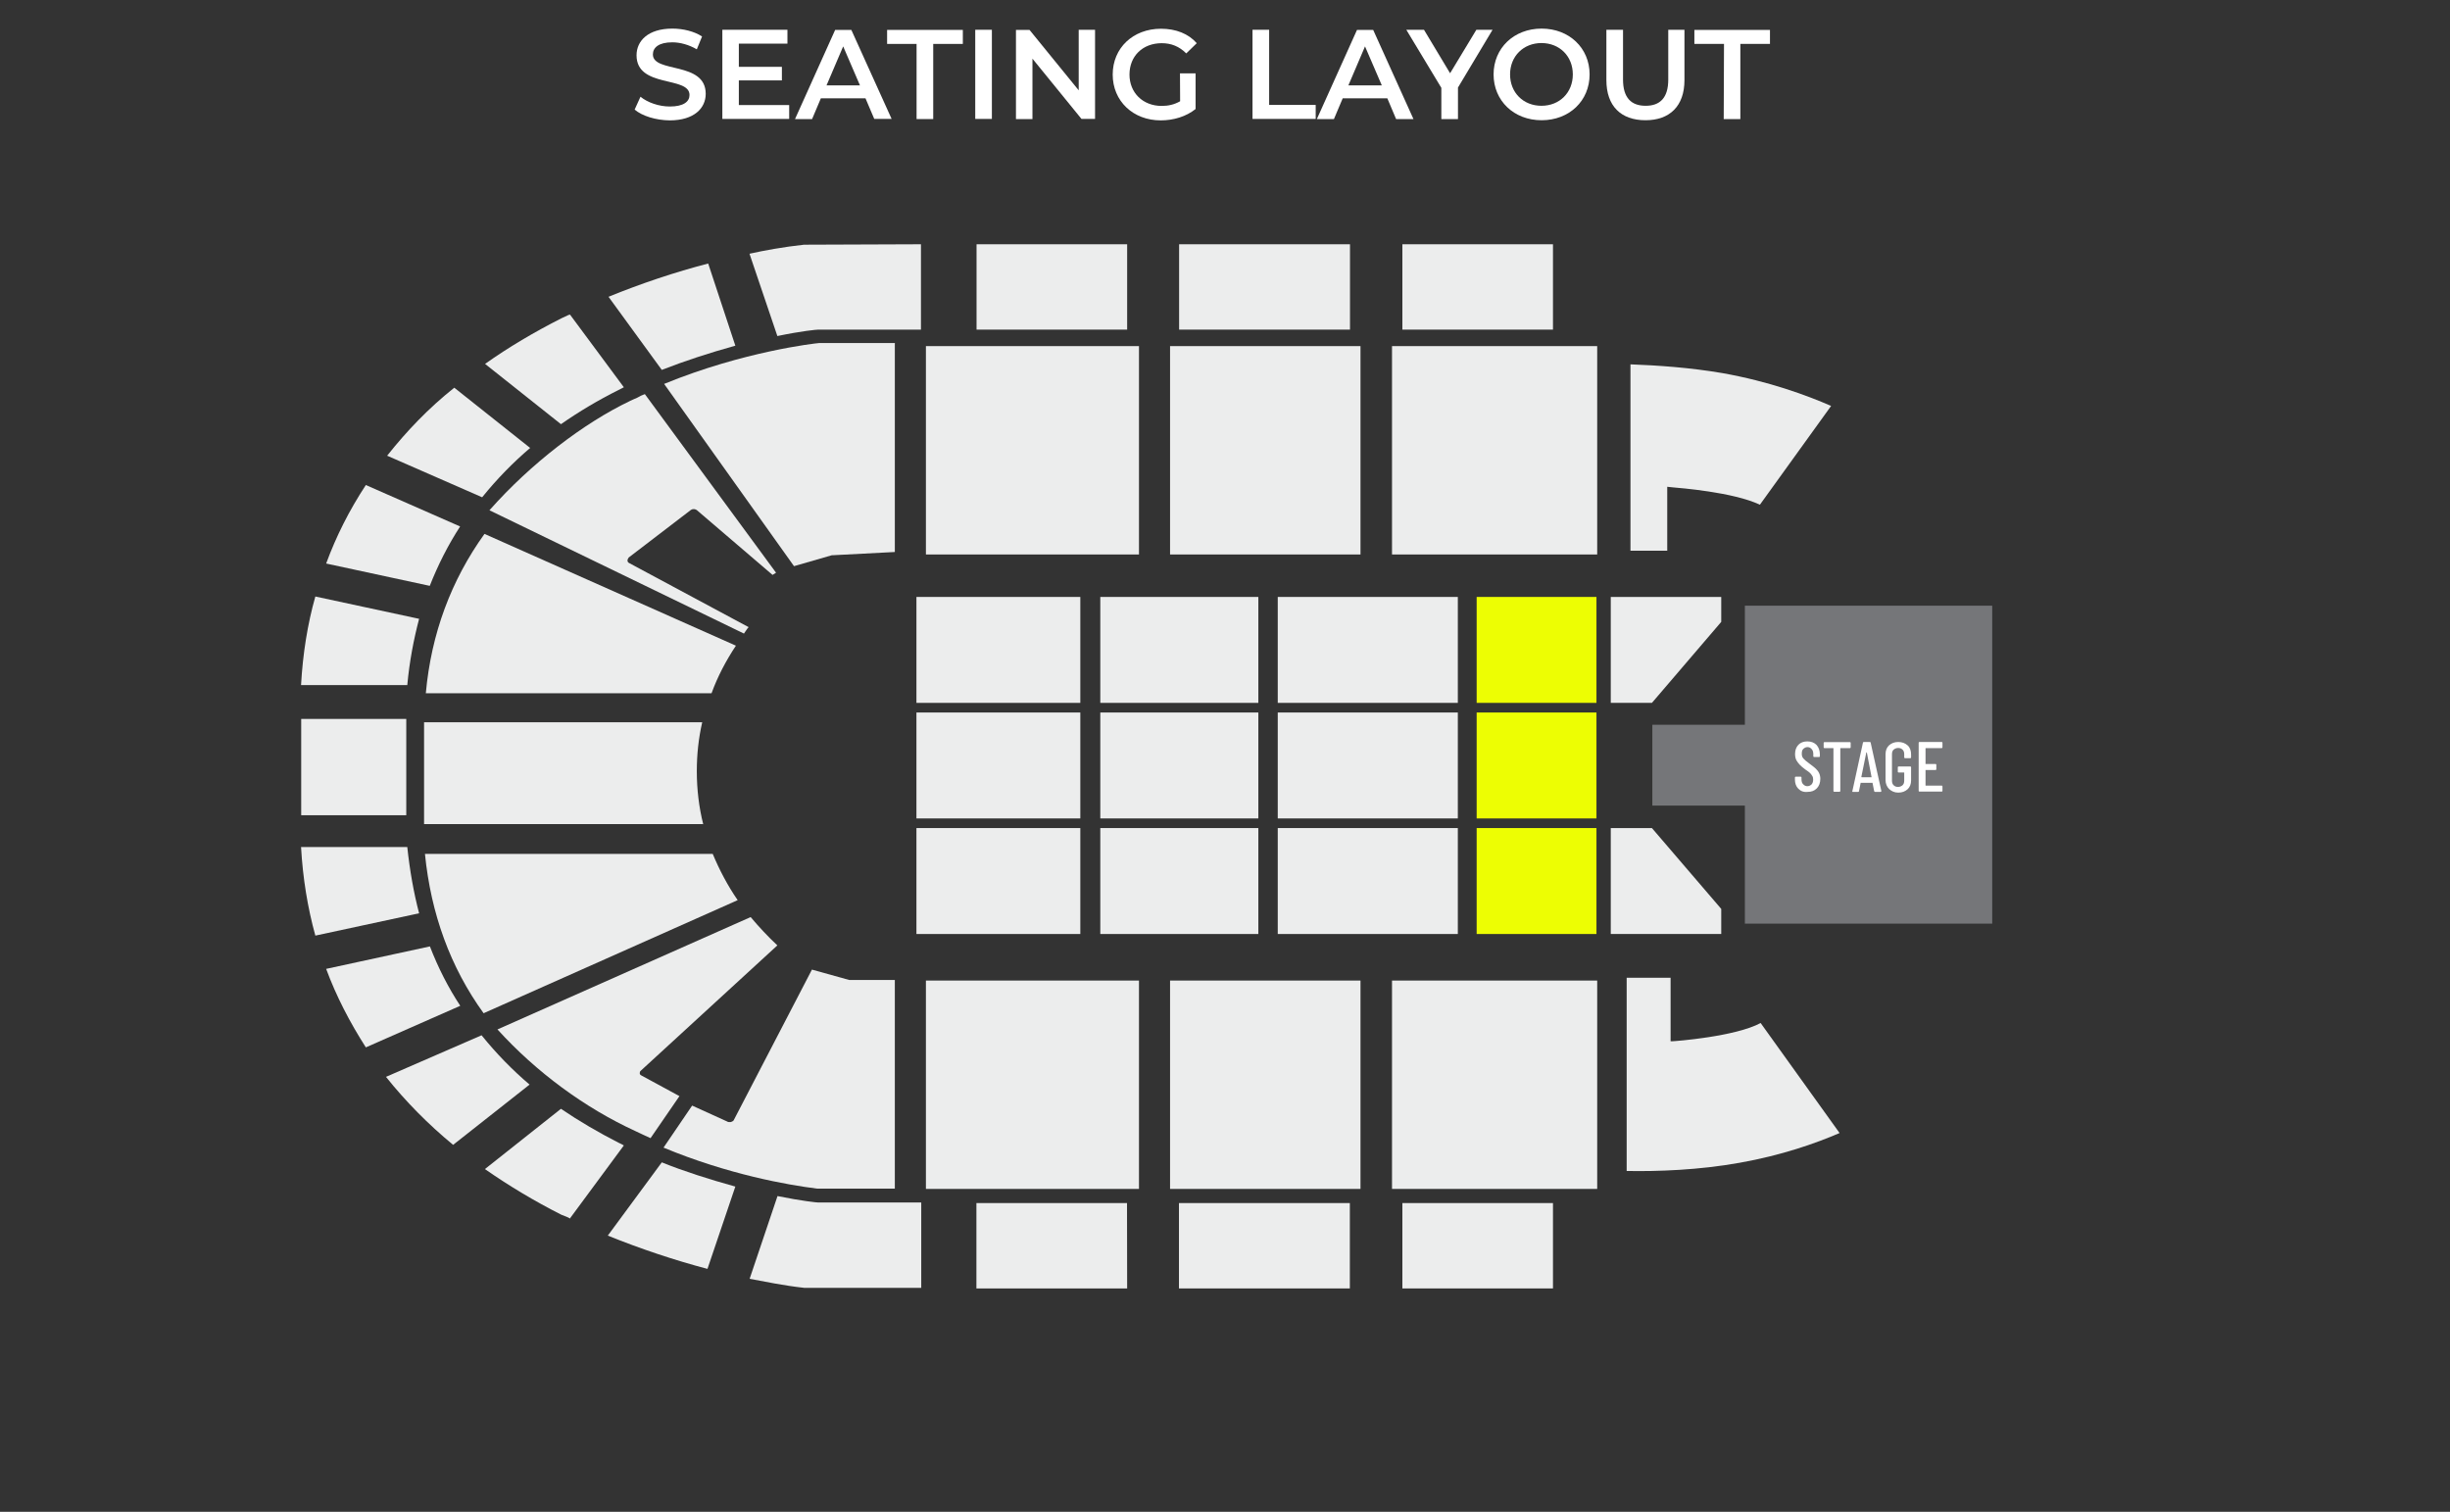 <?xml version="1.0" encoding="utf-8"?>
<!-- Generator: Adobe Illustrator 25.4.8, SVG Export Plug-In . SVG Version: 6.00 Build 0)  -->
<svg version="1.1" id="Layer_1" xmlns="http://www.w3.org/2000/svg" xmlns:xlink="http://www.w3.org/1999/xlink" x="0px" y="0px"
	 viewBox="0 0 1678.9 1036.1" style="enable-background:new 0 0 1678.9 1036.1;" xml:space="preserve">
<rect x="0" y="0" width="1678.9" height="1036.1" fill="#333333" stroke="none"/>
<style type="text/css">
	.st0{fill:#EDFE03;}
	.st1{fill:#ECEDED;}
	.st2{fill:#757679;}
	.st3{enable-background:new    ;}
	.st4{fill:#FFFFFF;}
</style>
<g>
	<rect x="1011.9" y="409.1" class="st0" width="82.1" height="72.6"/>
	<rect x="1011.9" y="488.3" class="st0" width="82.1" height="72.6"/>
	<rect x="1011.9" y="567.5" class="st0" width="82.1" height="72.6"/>
	<polygon class="st1" points="1179.5,426.2 1179.5,409.1 1133.9,409.1 1103.8,409.1 1103.8,429.1 1103.8,481.7 1132,481.7 	"/>
	<rect x="875.6" y="409.1" class="st1" width="123.4" height="72.6"/>
	<rect x="875.6" y="488.3" class="st1" width="123.4" height="72.6"/>
	<rect x="875.6" y="567.5" class="st1" width="123.4" height="72.6"/>
	<rect x="754" y="409.1" class="st1" width="108.3" height="72.6"/>
	<rect x="754" y="488.3" class="st1" width="108.3" height="72.6"/>
	<rect x="754" y="567.5" class="st1" width="108.3" height="72.6"/>
	<rect x="628" y="409.1" class="st1" width="112.3" height="72.6"/>
	<rect x="628" y="488.3" class="st1" width="112.3" height="72.6"/>
	<rect x="628" y="567.5" class="st1" width="112.3" height="72.6"/>
	<g id="shape-2-12_2_">
		<path class="st1" d="M1192,796.9c28.9-5.1,52.4-13.4,68.6-20.4l-54.1-75.4c-17.4,9.4-59,12.5-60.5,12.5h-1.2v-43.5h-30.1v132.4
			C1135.9,802.9,1164.1,801.9,1192,796.9z"/>
	</g>
	<g id="shape-2-11_2_">
		<path class="st1" d="M1094.5,814.8H953.9V672h140.6V814.8L1094.5,814.8z"/>
	</g>
	<g id="shape-2-10_2_">
		<path class="st1" d="M932.3,814.8H801.8V672h130.5V814.8L932.3,814.8z"/>
	</g>
	<g id="shape-2-9_2_">
		<path class="st1" d="M780.5,814.8h-146V672h146V814.8z"/>
	</g>
	<g id="shape-2-8_2_">
		<path class="st1" d="M581.9,671.6c0.5,0,0.8,0,1.2,0h30.1v143h-52c-0.5,0-0.5,0-1.2,0c-20.3-2.5-61-9.7-105.3-28.1l19.6-28.8
			l24,10.9c0.5,0.4,1.2,0.4,1.7,0.4s0.8,0,0.8,0c0.8-0.4,1.7-0.6,2-1.3l53.6-103.2L581.9,671.6z"/>
	</g>
	<g id="shape-2-7_2_">
		<path class="st1" d="M340.9,705.5c26.4,29.1,59.8,53.8,94.8,69.8c3.2,1.5,6.6,3.2,10.1,4.7l19.8-28.8l-26-14.1
			c-0.8-0.4-1.2-0.9-1.2-1.5s0-1.3,0.8-1.9l93.5-85.8c-6.6-6.2-12.5-12.5-18.3-19.4L340.9,705.5z"/>
	</g>
	<path class="st1" d="M505.5,616.9c-6.9-10-12.5-20.7-17.1-31.7H291.2c4.1,41,17.4,77.7,40.2,109.2L505.5,616.9z"/>
	<g id="shape-2-5_2_">
		<path class="st1" d="M481.9,564.9c-2.9-11.5-4.4-23.8-4.4-36.4c0-11.5,1.2-22.5,3.7-33.5H290.6v31v7.8v31H482v0.1L481.9,564.9
			L481.9,564.9z"/>
	</g>
	<g id="shape-2-4_2_">
		<path class="st1" d="M332,365.9c-22.8,31.7-36.5,68.3-40.2,109.2h195.8c4.1-11.3,9.8-22.2,16.7-32.6L332,365.9z"/>
	</g>
	<g id="shape-2-3_2_">
		<path class="st1" d="M431.2,385.9c-0.8-0.4-1.2-0.9-1.2-1.9c0-0.6,0.5-1.3,0.8-1.9l42.6-32.6c0.5-0.4,1.2-0.6,2-0.6l0,0
			c0.8,0,1.7,0.4,2,0.6l52,44.5l2.4-1.5l-89.9-122.4c-1.7,0.6-3.7,1.5-5.3,2.5c-1.7,0.6-3.2,1.5-4.9,2.2
			c-31.6,15.1-67.9,42.8-96.3,74.9l174.4,84.5c1.2-1.5,2-3.2,3.2-4.4L431.2,385.9z"/>
	</g>
	<g id="shape-2-2_2_">
		<path class="st1" d="M613.2,235.3v143l-42.3,2.2c-0.5,0-0.5,0-0.8,0l-26,7.5l-89-124.9c54.5-22.3,103.4-27.8,106.2-28h52
			L613.2,235.3L613.2,235.3z"/>
	</g>
	<g id="shape-2-1_2_">
		<path class="st1" d="M780.5,380h-146V237.2h146V380z"/>
	</g>
	<g id="shape-2-20_2_">
		<path class="st1" d="M932.3,380H801.8V237.2h130.5V380L932.3,380z"/>
	</g>
	<g id="shape-2-19_2_">
		<path class="st1" d="M1094.5,380H953.9V237.2h140.6V380L1094.5,380z"/>
	</g>
	<g id="shape-2-18_2_">
		<path class="st1" d="M1180.3,255.7c-22.3-3.8-44.3-5.3-63-6v127.7h25.2v-43.8l3.7,0.4c4.4,0.4,41.4,3.2,59.8,11.9l48.8-67.7
			C1238.3,271,1212.4,261.4,1180.3,255.7z"/>
	</g>
	<g id="shape-3-43_2_">
		<path class="st1" d="M1064.2,883H961v-58.5h103.2V883L1064.2,883z"/>
	</g>
	<g id="shape-3-42_2_">
		<path class="st1" d="M925.1,883H807.9v-58.5H925V883H925.1z"/>
	</g>
	<g id="shape-3-41_2_">
		<path class="st1" d="M772.4,883H669.1v-58.5h103.2L772.4,883L772.4,883z"/>
	</g>
	<g id="shape-3-40_2_">
		<path class="st1" d="M532.8,819.7c16.7,3.4,26.9,4.4,27.7,4.4h70.8v58.5h-79.7h-0.5c-13.8-1.5-27.7-4.4-37.4-6.2L532.8,819.7z"/>
	</g>
	<g id="shape-3-39_2_">
		<path class="st1" d="M453.5,796.6c15.4,6.2,32.1,11.5,50.4,16.6l-19.1,56.4c-22.8-6-46-13.8-68.3-22.8L453.5,796.6z"/>
	</g>
	<g id="shape-3-38_2_">
		<path class="st1" d="M384.4,759.9c12.5,8.5,25.7,16.2,39.4,23.2c1.2,0.6,2.9,1.3,3.7,1.9l-37,50.1l-0.5-0.4
			c-1.7-0.9-3.7-1.5-5.3-2.2c-18.6-9.4-36.2-20-52.4-31.3L384.4,759.9z"/>
	</g>
	<g id="shape-3-37_2_">
		<path class="st1" d="M330,709.5c10.1,12.5,21.1,23.8,32.9,33.8l-52.4,41.3c-17.1-14.1-32.6-29.8-46-46.6L330,709.5z"/>
	</g>
	<g id="shape-3-36_2_">
		<path class="st1" d="M294.6,648.6c5.7,14.7,12.5,28.1,20.8,40.7l-64.7,28.5c-11-17.2-20.3-35.1-27.2-53.8L294.6,648.6z"/>
	</g>
	<g id="shape-3-35_2_">
		<path class="st1" d="M279.1,580.5c1.7,16,4.4,31.3,8.1,45.4l-71.1,15.3c-5.3-19.1-8.6-39.4-9.8-60.7H279.1L279.1,580.5z"/>
	</g>
	<g id="shape-3-34_2_">
		<path class="st1" d="M278.4,558.7h-72v-66h72V558.7z"/>
	</g>
	<g id="shape-3-33_2_">
		<path class="st1" d="M287.2,424.1c-3.7,14.1-6.6,29.1-8.1,45.4h-72.8c1.2-21.3,4.4-41.7,9.8-60.7L287.2,424.1z"/>
	</g>
	<g id="shape-3-32_2_">
		<path class="st1" d="M315.3,360.8c-8.1,12.5-15,26-20.8,40.7l-71-15.3c6.9-18.8,15.9-36.6,27.2-53.8L315.3,360.8z"/>
	</g>
	<g id="shape-3-31_2_">
		<path class="st1" d="M363.3,307c-11.8,10-22.8,21.3-32.9,33.8l-65.1-28.5c13.4-16.9,28.4-32.6,46-46.6L363.3,307z"/>
	</g>
	<g id="shape-3-30_2_">
		<path class="st1" d="M427.5,265.4c-1.2,0.6-2.4,1.3-3.7,1.9c-13.8,6.9-26.9,14.7-39.4,23.4l-52-41.3
			c15.9-11.3,33.8-21.9,52.4-31.3c1.2-0.6,2.9-1.3,4.1-1.9c0.5-0.4,1.2-0.4,1.7-0.6L427.5,265.4z"/>
	</g>
	<g id="shape-3-29_2_">
		<path class="st1" d="M503.9,236.9c-18.3,5.1-34.5,10.4-50.4,16.6L417,203.4c22.3-9.1,45.5-16.9,68.3-22.8L503.9,236.9z"/>
	</g>
	<g id="shape-3-28_2_">
		<path class="st1" d="M631.1,167.4v58.5h-70.3c-1.2,0-11.3,0.9-28.1,4.4l-19.1-56.4c9.8-2.2,23.5-4.7,37.4-6.2h0.5L631.1,167.4
			L631.1,167.4z"/>
	</g>
	<g id="shape-3-27_2_">
		<path class="st1" d="M772.4,225.9H669.2v-58.5h103.2V225.9z"/>
	</g>
	<g id="shape-3-26_2_">
		<path class="st1" d="M925.1,225.9H808v-58.5h117.1V225.9z"/>
	</g>
	<g id="shape-3-25_2_">
		<path class="st1" d="M1064.2,225.9H961v-58.5h103.2V225.9L1064.2,225.9z"/>
	</g>
	<g id="Layer_2_2_">
		<rect x="1195.7" y="415.1" class="st2" width="169.5" height="217.9"/>
	</g>
	<g id="Layer_2_1_">
		<rect x="1132.3" y="496.7" class="st2" width="170.7" height="55.4"/>
	</g>
	<polygon class="st1" points="1179.5,622.9 1132,567.5 1103.8,567.5 1103.8,620.1 1103.8,640.1 1133.9,640.1 1179.5,640.1 	"/>
	<g class="st3">
		<path class="st4" d="M1232.3,540.5c-1.5-1.5-2.3-3.7-2.3-6.3v-1.4c0-0.3,0.2-0.5,0.5-0.5h3.5c0.3,0,0.5,0.2,0.5,0.5v1.1
			c0,1.5,0.3,2.8,1.1,3.5c0.8,0.9,1.7,1.4,2.9,1.4c1.2,0,2.1-0.5,2.9-1.2c0.8-0.9,1.1-2,1.1-3.4c0-0.9-0.2-1.8-0.6-2.4
			c-0.5-0.8-0.9-1.4-1.5-2s-1.7-1.4-3.2-2.4c-1.7-1.2-2.9-2.3-3.8-3.2s-1.7-2-2.4-3.2c-0.6-1.2-0.9-2.6-0.9-4.3
			c0-2.6,0.8-4.7,2.3-6.3c1.5-1.5,3.5-2.3,6.1-2.3s4.7,0.8,6.3,2.4c1.5,1.7,2.3,3.8,2.3,6.6v1.2c0,0.3-0.2,0.5-0.5,0.5h-3.5
			c-0.3,0-0.5-0.2-0.5-0.5v-1.4c0-1.5-0.3-2.6-1.1-3.5c-0.8-0.9-1.7-1.4-2.9-1.4c-1.1,0-2,0.5-2.8,1.2s-1.1,1.8-1.1,3.4
			c0,1.2,0.3,2.4,1.1,3.2c0.8,0.9,2.1,2.1,4.1,3.5c2,1.5,3.5,2.6,4.4,3.5s1.7,1.8,2.3,3.1c0.5,1.1,0.8,2.4,0.8,3.8
			c0,2.8-0.8,4.9-2.4,6.6c-1.7,1.7-3.7,2.4-6.3,2.4C1236,543,1234,542.2,1232.3,540.5z"/>
		<path class="st4" d="M1268.2,509.1v3.1c0,0.3-0.2,0.5-0.5,0.5h-6.4c-0.2,0-0.2,0-0.2,0.2v29.2c0,0.3-0.2,0.5-0.5,0.5h-3.7
			c-0.3,0-0.5-0.2-0.5-0.5v-29.2c0-0.2,0-0.2-0.2-0.2h-6c-0.3,0-0.5-0.2-0.5-0.5v-3.1c0-0.3,0.2-0.5,0.5-0.5h17.3
			C1268.1,508.6,1268.2,508.8,1268.2,509.1z"/>
		<path class="st4" d="M1284.3,542.2l-1.1-5.5v-0.2h-0.2h-7.8h-0.2v0.2l-1.1,5.5c0,0.3-0.2,0.5-0.5,0.5h-3.7c-0.2,0-0.3,0-0.3-0.2
			c-0.2-0.2-0.2-0.2,0-0.5l7.2-33c0-0.3,0.3-0.5,0.5-0.5h4.3c0.3,0,0.5,0.2,0.5,0.5l7.3,33v0.2c0,0.3-0.2,0.5-0.5,0.5h-3.8
			C1284.6,542.5,1284.3,542.5,1284.3,542.2z M1275.9,532.7h6.4c0.2,0,0.2,0,0.2-0.2l-3.2-16.7c0-0.2,0-0.2-0.2-0.2c0,0,0,0-0.2,0.2
			l-3.4,16.7C1275.7,532.6,1275.7,532.7,1275.9,532.7z"/>
		<path class="st4" d="M1294.5,540.7c-1.5-1.5-2.4-3.7-2.4-6.1v-17.7c0-2.6,0.8-4.6,2.4-6.1c1.7-1.5,3.7-2.3,6.3-2.3
			s4.7,0.8,6.4,2.3c1.7,1.5,2.4,3.7,2.4,6.3v2c0,0.3-0.2,0.5-0.5,0.5h-3.7c-0.3,0-0.5-0.2-0.5-0.5V517c0-1.4-0.3-2.4-1.1-3.2
			c-0.8-0.8-1.7-1.2-3.1-1.2c-1.2,0-2.3,0.5-3.1,1.2s-1.1,1.8-1.1,3.2v17.9c0,1.4,0.3,2.4,1.1,3.2c0.8,0.8,1.7,1.2,3.1,1.2
			c1.2,0,2.3-0.5,3.1-1.2c0.8-0.8,1.1-1.8,1.1-3.2v-5.3c0-0.2,0-0.2-0.2-0.2h-3.7c-0.3,0-0.5-0.2-0.5-0.5v-3.1
			c0-0.3,0.2-0.5,0.5-0.5h8.1c0.3,0,0.5,0.2,0.5,0.5v9c0,2.6-0.8,4.6-2.4,6.1c-1.7,1.5-3.7,2.3-6.4,2.3S1296.2,542.2,1294.5,540.7z"
			/>
		<path class="st4" d="M1330.6,512.7h-10.9c-0.2,0-0.2,0-0.2,0.2v10.5c0,0.2,0,0.2,0.2,0.2h6.7c0.3,0,0.5,0.2,0.5,0.5v3.1
			c0,0.3-0.2,0.5-0.5,0.5h-6.7c-0.2,0-0.2,0-0.2,0.2v10.3c0,0.2,0,0.2,0.2,0.2h10.9c0.3,0,0.5,0.2,0.5,0.5v3.1
			c0,0.3-0.2,0.5-0.5,0.5h-15.3c-0.3,0-0.5-0.2-0.5-0.5v-33c0-0.3,0.2-0.5,0.5-0.5h15.3c0.3,0,0.5,0.2,0.5,0.5v3.1
			C1331,512.6,1330.9,512.7,1330.6,512.7z"/>
	</g>
</g>
<g>
	<path class="st4" d="M434.9,75.1l4-8.8c4.9,4,12.7,6.7,20.1,6.7c9.5,0,13.5-3.4,13.5-7.9c0-13.2-36.3-4.5-36.3-27.2
		c0-9.8,7.8-18.3,24.6-18.3c7.3,0,15,1.9,20.3,5.4l-3.6,8.8c-5.5-3.2-11.5-4.8-16.8-4.8c-9.4,0-13.3,3.7-13.3,8.3
		c0,13,36.2,4.5,36.2,27c0,9.8-7.9,18.2-24.7,18.2C449.5,82.4,440,79.5,434.9,75.1z"/>
	<path class="st4" d="M540.8,72v9.5H495V20.4h44.6v9.5h-33.3v15.9h29.5v9.3h-29.5V72L540.8,72L540.8,72z"/>
	<path class="st4" d="M593.1,67.4h-30.6l-6,14.2h-11.7l27.5-61.1h11.1L611,81.5h-11.9L593.1,67.4z M589.3,58.5l-11.5-26.7
		l-11.4,26.7H589.3z"/>
	<path class="st4" d="M628.2,30.1h-20.3v-9.6h51.9v9.6h-20.3v51.5h-11.4V30.1z"/>
	<path class="st4" d="M668.3,20.4h11.4v61.1h-11.4V20.4z"/>
	<path class="st4" d="M750.4,20.4v61.1h-9.3l-33.6-41.3v41.4h-11.3V20.5h9.3l33.7,41.4V20.4H750.4z"/>
	<path class="st4" d="M808.6,50.3h10.7v24.4c-6.4,5.2-15.2,7.8-23.9,7.8c-18.9,0-32.9-13.2-32.9-31.4s13.9-31.4,33.1-31.4
		c10.2,0,18.8,3.4,24.5,9.9l-7.2,7c-4.8-4.8-10.3-7-16.8-7c-13,0-22.1,8.8-22.1,21.5c0,12.4,9.1,21.5,22.1,21.5
		c4.4,0,8.6-0.9,12.6-3.2L808.6,50.3L808.6,50.3z"/>
	<path class="st4" d="M858.3,20.4h11.4v51.5h31.9v9.6h-43.3V20.4z"/>
	<path class="st4" d="M950.7,67.4h-30.6l-6,14.2h-11.7l27.5-61.1H941l27.6,61.1h-11.9L950.7,67.4z M946.9,58.5l-11.5-26.7L924,58.5
		H946.9z"/>
	<path class="st4" d="M999.1,60v21.6h-11.4V60.2l-24-39.8h12.1l17.9,29.8l18-29.8h11.1L999.1,60z"/>
	<path class="st4" d="M1023.5,51c0-18,13.9-31.4,32.9-31.4c18.9,0,32.9,13.3,32.9,31.4s-13.9,31.4-32.9,31.4S1023.5,69,1023.5,51z
		 M1077.8,51c0-12.5-9.1-21.5-21.5-21.5c-12.3,0-21.5,9-21.5,21.5s9.1,21.5,21.5,21.5S1077.8,63.5,1077.8,51z"/>
	<path class="st4" d="M1100.8,54.9V20.4h11.4v34.1c0,12.6,5.7,18,15.5,18s15.5-5.4,15.5-18V20.4h11.1v34.5
		c0,17.8-10.1,27.5-26.7,27.5C1110.8,82.4,1100.8,72.7,1100.8,54.9z"/>
	<path class="st4" d="M1181.4,30.1h-20.3v-9.6h51.8v9.6h-20.3v51.5h-11.4L1181.4,30.1L1181.4,30.1z"/>
</g>
</svg>
